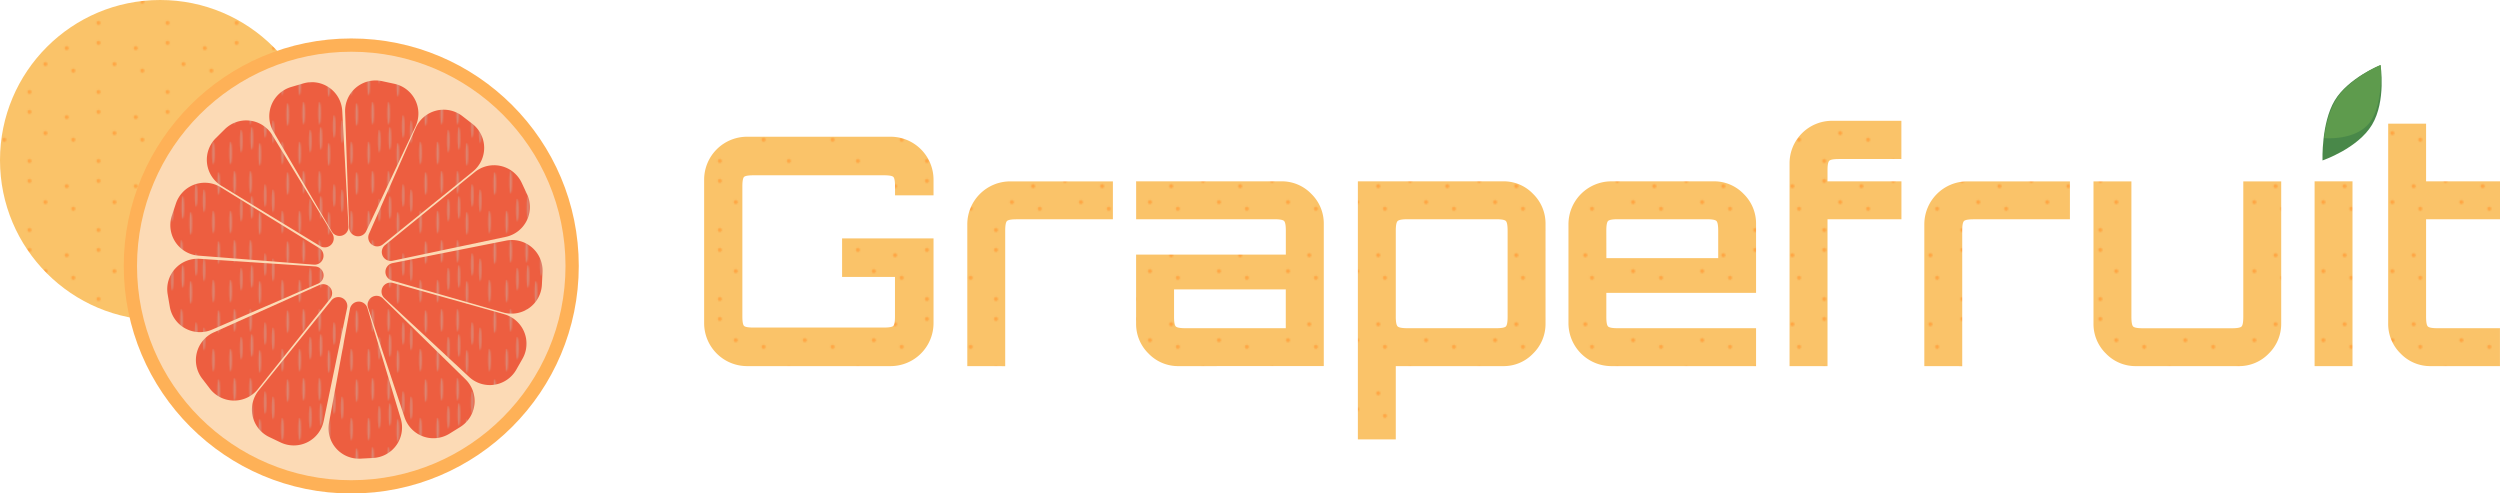 <svg xmlns="http://www.w3.org/2000/svg" xmlns:xlink="http://www.w3.org/1999/xlink" viewBox="0 0 1883.29 371.75"><defs><style>.a{fill:none;}.b{fill:#fac369;}.c{fill:#ffa745;}.d{fill:#ed5e40;}.e{fill:#dd8571;}.f{fill:url(#a);}.g{fill:#fcdab5;stroke:#feb157;stroke-miterlimit:10;stroke-width:10px;}.h{fill:url(#b);}.i{fill:url(#o);}.j{fill:#498849;}.k{fill:#5e9b4d;}</style><pattern id="a" x="-39" y="-80" width="52" height="52" patternUnits="userSpaceOnUse" viewBox="0 0 52 52"><rect class="a" width="52" height="52"/><rect class="b" width="52" height="52"/><circle class="c" cx="9.25" cy="8.25" r="1.5"/><circle class="c" cx="42.25" cy="29.25" r="1.5"/><circle class="c" cx="21.25" cy="24.25" r="1.5"/><circle class="c" cx="37.25" cy="12.25" r="1.5"/><circle class="c" cx="9.25" cy="45.25" r="1.5"/></pattern><pattern id="b" width="52" height="52" patternUnits="userSpaceOnUse" viewBox="0 0 52 52"><rect class="a" width="52" height="52"/><rect class="d" width="52" height="52"/><ellipse class="e" cx="12.75" cy="30.25" rx="1" ry="8.5"/><ellipse class="e" cx="4.75" cy="39.25" rx="1" ry="8.5"/><ellipse class="e" cx="20.75" cy="28.25" rx="1" ry="8.5"/><ellipse class="e" cx="26.75" cy="40.25" rx="1" ry="8.5"/><ellipse class="e" cx="30.75" cy="19.25" rx="1" ry="8.5"/><ellipse class="e" cx="36.75" cy="23.25" rx="1" ry="8.5"/><ellipse class="e" cx="47.75" cy="10.25" rx="1" ry="8.5"/><ellipse class="e" cx="43.75" cy="39.25" rx="1" ry="8.5"/><ellipse class="e" cx="7.75" cy="9.25" rx="1" ry="8.5"/><ellipse class="e" cx="19.75" cy="9.25" rx="1" ry="8.5"/></pattern><pattern id="o" width="52" height="52" patternUnits="userSpaceOnUse" viewBox="0 0 52 52"><rect class="a" width="52" height="52"/><rect class="b" width="52" height="52"/><circle class="c" cx="9.25" cy="8.25" r="1.5"/><circle class="c" cx="42.25" cy="29.25" r="1.5"/><circle class="c" cx="21.25" cy="24.25" r="1.5"/><circle class="c" cx="37.25" cy="12.25" r="1.5"/><circle class="c" cx="9.25" cy="45.25" r="1.5"/></pattern></defs><title>grapefruit</title><circle class="f" cx="120.65" cy="120.65" r="120.65"/><circle class="g" cx="264.61" cy="200.36" r="166.39"/><path class="h" d="M314.85,254.17,352,175.31a22.92,22.92,0,0,0-16-32.2l-9.26-2a23,23,0,0,0-27.76,23.34l3,87A6.77,6.77,0,0,0,314.85,254.17Z" transform="translate(-39 -80)"/><path class="h" d="M327.46,264.08l67.74-54.84a22.91,22.91,0,0,0-.41-36l-7.49-5.79a23,23,0,0,0-35.14,8.94L317,256.09A6.76,6.76,0,0,0,327.46,264.08Z" transform="translate(-39 -80)"/><path class="h" d="M301.52,250.6l-4.7-87a22.92,22.92,0,0,0-29.38-20.75l-9.07,2.67A23,23,0,0,0,245,179.2l43.93,75.18A6.76,6.76,0,0,0,301.52,250.6Z" transform="translate(-39 -80)"/><path class="h" d="M289.45,256.1l-45.38-74.4a22.93,22.93,0,0,0-35.71-4.36L201.64,184a23,23,0,0,0,4.2,36l74.32,45.37A6.76,6.76,0,0,0,289.45,256.1Z" transform="translate(-39 -80)"/><path class="h" d="M279.47,266.86,205.3,221.08a22.92,22.92,0,0,0-33.8,12.29l-3,9a23,23,0,0,0,20.06,30.21l86.81,6.79A6.76,6.76,0,0,0,279.47,266.86Z" transform="translate(-39 -80)"/><path class="h" d="M276.41,280.7l-87-5.74a22.92,22.92,0,0,0-24.11,26.69L166.9,311a23,23,0,0,0,31.87,17.3l79.88-34.63A6.76,6.76,0,0,0,276.41,280.7Z" transform="translate(-39 -80)"/><path class="h" d="M279.64,294.68l-79.52,35.67a22.93,22.93,0,0,0-8.81,34.87l5.76,7.51a23,23,0,0,0,36.26.36l54.36-68A6.76,6.76,0,0,0,279.64,294.68Z" transform="translate(-39 -80)"/><path class="h" d="M334.71,276.44l85.28-18a22.93,22.93,0,0,0,16-32.21l-4-8.56a23,23,0,0,0-35.36-8l-67.56,54.93A6.76,6.76,0,0,0,334.71,276.44Z" transform="translate(-39 -80)"/><path class="h" d="M334.24,291.31,418,315.38a22.92,22.92,0,0,0,29.23-21l.45-9.45a23,23,0,0,0-27.47-23.67L334.8,278.18A6.76,6.76,0,0,0,334.24,291.31Z" transform="translate(-39 -80)"/><path class="h" d="M328.57,304.58l63.81,59.36a22.93,22.93,0,0,0,35.55-5.46l4.68-8.23a23,23,0,0,0-13.79-33.54L335,293.12A6.76,6.76,0,0,0,328.57,304.58Z" transform="translate(-39 -80)"/><path class="h" d="M316.26,311.74l27.51,82.7a22.92,22.92,0,0,0,33.81,12.26l8.05-5a23,23,0,0,0,4-36L327.4,304.77A6.76,6.76,0,0,0,316.26,311.74Z" transform="translate(-39 -80)"/><path class="h" d="M302.62,312.74l-15.77,85.72a22.93,22.93,0,0,0,23.71,27.05L320,425a23,23,0,0,0,20.88-29.65L315.74,312A6.76,6.76,0,0,0,302.62,312.74Z" transform="translate(-39 -80)"/><path class="h" d="M288.62,306.31l-54.75,67.82a22.92,22.92,0,0,0,7.94,35.08l8.54,4.08a23,23,0,0,0,32.49-16.1l17.66-85.26A6.76,6.76,0,0,0,288.62,306.31Z" transform="translate(-39 -80)"/><path class="i" d="M601.84,355.8a32.37,32.37,0,0,1-32.4-32.4v-108a32.37,32.37,0,0,1,32.4-32.4h108a32.37,32.37,0,0,1,32.4,32.4v11.76h-29v-6.72q0-6-1.32-7.2t-7.32-1.2H606.88q-6,0-7.32,1.2t-1.32,7.2v97.92q0,6,1.32,7.2t7.32,1.2h97.68q6,0,7.32-1.2t1.32-7.2V288.6H673.36v-29h68.88V323.4a32.37,32.37,0,0,1-32.4,32.4Z" transform="translate(-39 -80)"/><path class="i" d="M767.68,355.8v-107a32.37,32.37,0,0,1,32.16-32.16h77.52v28.56H804.88c-4,0-6.45.44-7.32,1.32s-1.32,3.32-1.32,7.32v102Z" transform="translate(-39 -80)"/><path class="i" d="M927,355.8a30.83,30.83,0,0,1-22.8-9.48,31.15,31.15,0,0,1-9.36-22.68V271.8h112.8v-18q0-6-1.32-7.32T999,245.16H894.87V216.6h109.2a30.83,30.83,0,0,1,22.8,9.48,31.15,31.15,0,0,1,9.36,22.68v107Zm5-28.56h75.6V298H923.43V318.6q0,6,1.32,7.32T932.07,327.24Z" transform="translate(-39 -80)"/><path class="i" d="M1061.91,411V216.6h109.44a30.55,30.55,0,0,1,22.56,9.48,31.15,31.15,0,0,1,9.36,22.68v74.88a31.15,31.15,0,0,1-9.36,22.68,30.55,30.55,0,0,1-22.56,9.48h-80.88V411Zm37.44-83.76h66.72q6,0,7.32-1.32t1.32-7.32V253.8q0-6-1.32-7.32t-7.32-1.32h-66.72q-6,0-7.44,1.32t-1.44,7.32v64.8q0,6,1.44,7.32T1099.35,327.24Z" transform="translate(-39 -80)"/><path class="i" d="M1252.71,355.8a32.37,32.37,0,0,1-32.16-32.16V248.76a32.37,32.37,0,0,1,32.16-32.16h77a30.83,30.83,0,0,1,22.8,9.48,31.15,31.15,0,0,1,9.36,22.68V300.6h-112.8v18c0,4,.43,6.44,1.32,7.32s3.32,1.32,7.32,1.32h104.16V355.8Zm-3.6-81.36h84.24V253.8c0-4-.45-6.44-1.32-7.32s-3.33-1.32-7.32-1.32h-67c-4,0-6.45.44-7.32,1.32s-1.32,3.32-1.32,7.32Z" transform="translate(-39 -80)"/><path class="i" d="M1387.1,355.8V203.16A32,32,0,0,1,1419.26,171h52.08v28.8h-47q-6,0-7.32,1.32t-1.32,7.08v8.4h55.68v28.56h-55.68V355.8Z" transform="translate(-39 -80)"/><path class="i" d="M1488.62,355.8v-107a32.37,32.37,0,0,1,32.16-32.16h77.52v28.56h-72.48q-6,0-7.32,1.32t-1.32,7.32v102Z" transform="translate(-39 -80)"/><path class="i" d="M1648.22,355.8a30.83,30.83,0,0,1-22.8-9.48,31.15,31.15,0,0,1-9.36-22.68v-107h28.56v102q0,6,1.32,7.32t7.32,1.32h67q6,0,7.32-1.32t1.32-7.32v-102h28.56v107a31.15,31.15,0,0,1-9.36,22.68,30.83,30.83,0,0,1-22.8,9.48Z" transform="translate(-39 -80)"/><path class="i" d="M1782.62,355.8V216.6h28.56V355.8Z" transform="translate(-39 -80)"/><path class="i" d="M1870.21,355.8a30.83,30.83,0,0,1-22.8-9.48,31.15,31.15,0,0,1-9.36-22.68V173.16h28.56V216.6h55.68v28.56h-55.68V318.6q0,6,1.32,7.32t7.32,1.32h47V355.8Z" transform="translate(-39 -80)"/><path class="j" d="M1832.32,129s4.27,27.13-6.44,45-37.3,26.87-37.3,26.87-1-28.08,9.16-45.11S1832.32,129,1832.32,129Z" transform="translate(-39 -80)"/><path class="k" d="M1832.32,129A88,88,0,0,0,1803,149.35c-11.43,13.11-13.13,34.7-13.13,34.7s25.17,2.34,35.27-13.17C1834.75,156.07,1832.32,129,1832.32,129Z" transform="translate(-39 -80)"/></svg>